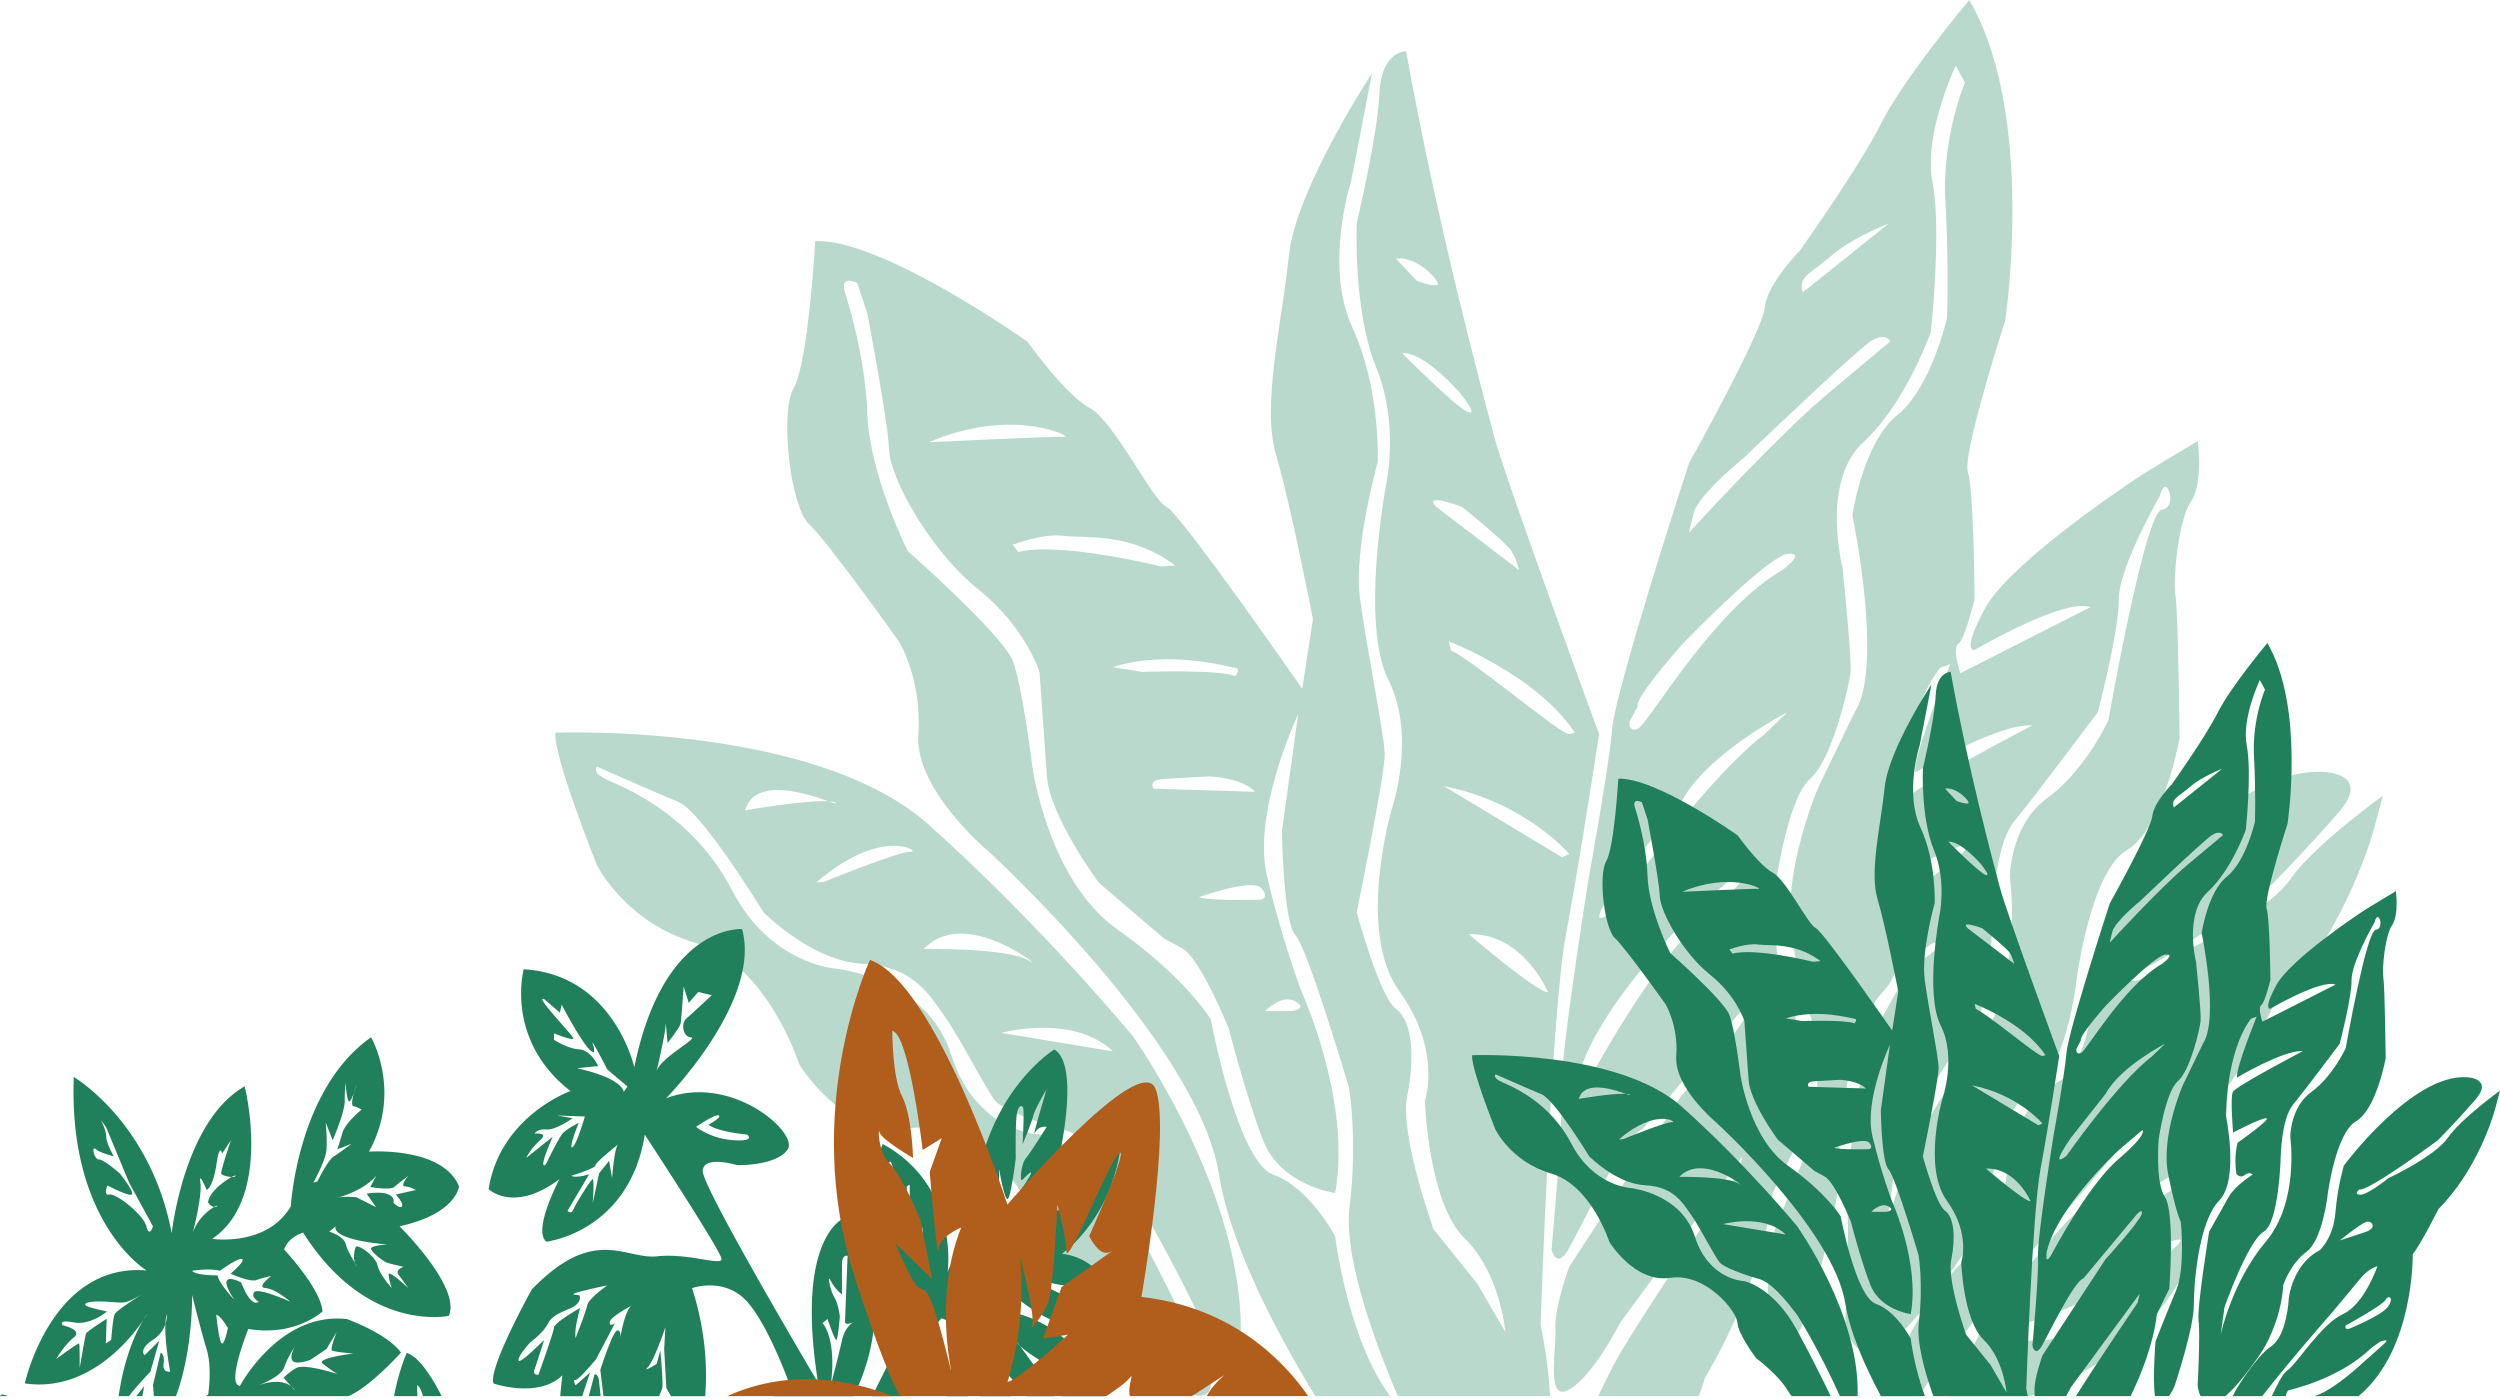 <svg width="495" height="277" fill="none" xmlns="http://www.w3.org/2000/svg"><path fill-rule="evenodd" clip-rule="evenodd" d="M224.341 205.215s-17.785-21.643-40.442-41.916c-22.658-20.273-73.932-18.228-73.932-18.228-.441 4.617 8.18 26.126 8.18 26.126s5.521 11.426 19.649 15.525c14.128 4.095 20.478 24.059 20.478 24.059s8.866 14.555 21.43 12.658c12.564-1.898 23.515 11.9 23.658 15.812.144 3.912 6.595 12.475 6.595 12.475s7.823 5.779 11.224 11.553c3.401 5.774 15.279 12.971 15.279 12.971 4.118.906 3.307-3.615 3.307-3.615s-7.085-15.443-15.447-30.782c-8.362-15.338-18.561-17.248-18.561-17.248s-12.536-.348-17.396-15.713c-4.86-15.364-22.85-17.101-22.85-17.101s-12.935-.783-20.591-15.547c-7.651-14.764-20.824-20.107-24.428-21.709-3.603-1.601-2.253-2.719-2.253-2.719s11.371 5.039 16.073 6.958c4.703 1.919 16.864 21.874 16.864 21.874s9.566 9.703 19.632 10.19c10.066.488 13.159 6.071 16.255 10.431 3.1 4.36 8.551 15.142 10.083 16.796 1.533 1.658 8.215 4.216 13.775 5.748 5.559 1.531 12.277 11.352 13.085 12.192.808.84 9.45 15.347 16.007 30.42 6.557 15.073 5.433 1.889 5.433 1.889 2.894-29.463-21.111-63.099-21.111-63.099h.004Zm-76.794-44.788c1.931-6.792 12.487-3.181 16.507-1.78.713.044 1.235.148 1.455.335.364.309-.259.083-1.455-.335-4.402-.274-16.507 1.78-16.507 1.78Zm32.786 8.224c-2.197-.183-17.133 5.94-17.133 5.94l-1.557.13c13.236-11.409 20.888-5.887 18.69-6.074v.004Zm2.586 19.242c8.428-8.921 24.827 4.999 20.905 2.367-3.922-2.633-20.905-2.367-20.905-2.367Zm15.356 16.617s14.138-3.903 22.073 3.66l-22.073-3.66Z" fill="#BAD9CD"/><path fill-rule="evenodd" clip-rule="evenodd" d="M160.223 103.824c3.657 3.381 17.757 23.175 17.757 23.175s4.628 7.45 3.848 18.428c-.78 10.979 13.967 23.228 13.967 23.228s41.411 37.812 45.561 63.864c2.204 13.837 11.157 30.933 19.065 43.918h14.834c-8.439-11.305-10.898-31.674-10.898-31.674s-5.073-9.66-12.214-12.17c-7.141-2.511-12.414-30.794-12.414-30.794s-4.93-8.185-18.55-17.824c-13.617-9.642-16.749-32.021-16.749-32.021s-1.966-16.026-3.904-21.112c-1.935-5.083-20.794-21.731-20.794-21.731s-7.599-15.151-7.998-27.165c-.398-12.01-4.443-24.063-4.443-24.063-1.085-3.655 2.449-1.845 2.449-1.845l1.991 6.022s4.093 21.357 4.31 27.03c.217 5.675 8.222 20.073 17.627 27.575 9.405 7.497 12.151 16.374 12.151 16.374s.903 12.71 1.473 20.69c.57 7.981 10.279 21.048 10.279 21.048l12.858 11.004 3.646 1.989c3.646 1.988 9.254 15.978 9.254 15.978s3.335 13.115 6.784 22.07c3.45 8.955 14.251 10.386 14.251 10.386 3.337-18.053-6.676-39.923-6.676-39.923s-3.821-10.043-6.819-22.779c-2.998-12.736 6.175-32.122 6.175-32.122l-3.215 23.132s.241 18.115 2.659 20.63c2.418 2.519 10.619 30.254 10.619 30.254s1.742 10.209.094 23.741c-1.291 10.609 6.252 29.589 9.576 37.3h30.135c-.36-7.25-1.875-14.072-1.875-14.072s2.057-61.432 5.006-77.223c2.95-15.791 6.578-39.784 6.578-39.784s-18.529-50.428-20.832-59.13c-2.298-8.707-11.29-42.052-17.378-76.083 0 0-4.916-.144-5.283 8.32-.367 8.463-4.492 25.66-4.492 25.66s-.767 17.404 3.852 28.622c4.618 11.218 1.973 23.162 1.973 23.162s-5.213 27.531.455 38.744c5.668 11.214.584 25.778.584 25.778s-6.973 23.993 1.554 35.798c8.526 11.805 5.073 21.739 5.073 21.739s.675 20.203 7.823 27.165c7.148 6.962 8.11 18.585 8.11 18.585l-5.563-9.564-8.645-10.739s-6.781-18.824-5.227-26.43c1.55-7.607 1.046-14.886-2.194-17.192-3.24-2.302-7.806-19.151-7.806-19.151s5.609-27.226 5.546-31.255c-.063-4.025-3.566-20.913-4.881-30.873-1.316-9.96 3.492-26.987 3.492-26.987s.65-14.442-5.014-26.686c-5.665-12.245-.255-28.936-.255-28.936l4.153-21.422s-15.133 22.957-16.48 36.212c-1.343 13.254-5.44 29.562-2.522 39.383 2.918 9.821 7.298 32.531 7.298 32.531l-2.124 13.763s-24.197-34.863-26.919-36.072c-2.722-1.21-10.419-17.023-15.156-19.525-4.738-2.502-12.316-13.106-12.316-13.106s-28.823-20.464-42.03-19.933c0 0-1.361 24.006-4.241 29.027-2.879 5.022-.626 23.667 3.03 27.048l.017.013Zm151.433 41.02s.623.253-.944.496c-1.568.244-18.796-14.451-23.442-16.565l-.42-1.784s17.214 6.561 24.806 17.849v.004Zm-35.211-93.592c4.037-.81 9.223 4.864 8.127 5.178-1.095.313-4.065-.831-4.065-.831l-4.066-4.343.004-.004Zm1.175 18.68c4.237-.374 11.294 7.689 11.294 7.689s4.139 4.986 1.641 3.903c-2.498-1.084-12.935-11.592-12.935-11.592Zm11.851 30.416s8.694 6.992 9.782 8.741c1.088 1.75 1.505 3.786 1.505 3.786l-16.392-12.527c-2.824-2.938 5.105 0 5.105 0Zm-3.583 55.309c16.199 3.177 24.827 13.45 24.827 13.45l-1.448.609-23.379-14.063v.004Zm4.94 29.319c10.706-.348 15.689 11.492 15.689 11.492-1.991.222-15.689-11.492-15.689-11.492Zm-34.389 13.281c2.68 1.488-.658 1.936-.658 1.936h-5.307s3.281-3.425 5.965-1.936Zm-6.749-20.134s-10.755.309-12.277-.5c0 0 10.517-3.743 12.277-1.815 1.76 1.928 0 2.319 0 2.319v-.004Zm-21.286-21.961s-1.187-1.723 1.948-1.923c3.132-.201 9.129-.51 9.129-.51s6.416.24 9.037 3.046l-20.114-.613Zm16.157-23.937c1.28.148 0 1.623 0 1.623-3.286-1.331-18.449-.809-18.449-.809l-5.759-.953c11.087-3.503 22.927-.009 24.208.139Zm-11.9-20.255-2.742.196s-19.989-4.974-28.309-2.872l-1.081-1.44s5.983-2.324 10.132-1.758c4.15.565 13.121-.849 22 5.874Zm-21.734-25.473c-1.382-.165-27.027 1.058-27.027 1.058 17.122-7.215 28.409-.897 27.027-1.058Z" fill="#BAD9CD"/><path fill-rule="evenodd" clip-rule="evenodd" d="M310.716 247.068c2.589-4.665 11.189-22.479 14.464-23.458l18.802-22.57s2.201-2.411 1.683-.027c-.518 2.381-12.799 15.974-12.799 15.974l-22.15 33.801s-2.985 8.189-2.75 12.384c.234 4.195-1.97 14.764 2.827 11.91 4.797-2.851 10.034-13.233 10.034-13.233l24.156-32.857-.763 3.212s-21.077 30.938-24.813 38.239a264.772 264.772 0 0 0-2.957 5.992h19.905c.843-2.141 1.21-3.616 1.21-3.616s11.28-18.18 13.456-36.621l4.37-8.95s2.009-26.922-1.508-32.126c-3.516-5.204-2.242-20.399-2.242-20.399s2.347-16.653 6.749-20.486c4.398-3.834 7.739-18.393 8.015-21.2.277-2.802-1.612-20.83-1.612-20.83s-4.29-16.887 4.121-24.61c8.411-7.724 13.386-21.849 13.386-21.849s2.183-20.024.343-29.697c-1.84-9.673 4.608-23.032 4.608-23.032l1.812 3.355s-4.576 10.517-3.869 23.515c.706 12.997.318 23.079.318 23.079s-3.149 13.868-9.87 19.246c-6.724 5.382-8.873 19.811-8.873 19.811s6.309 30.068.434 39.01l-7.06 14.586s-7.855 17.914-5.15 31.442c2.704 13.528 4.443 16.679 4.443 16.679s1.665 16.226-1.665 24.154c-3.335 7.928-7.239 17.923-7.239 17.923s-2.18 26.225 2.165 22.083c4.346-4.147 4.899-7.528 4.899-7.528s6.399-19.272 6.402-27.139c0-7.867 1.715-29.593 8.922-36.956 7.208-7.362 2.372-30.02 2.372-30.02s.042-22.339 8.852-34.044l2.012-.714s-7.449 18.223-6.935 21.448c0 0 16.374-9.791 23.183-9.321 0 0-23.631 12.362-24.638 14.342-1.008 1.984.094 14.316.094 14.316s9.671-5.108 11.672-5.026c2.005.083-10.094 8.633-10.094 8.633s-1.389 4.491-.441 10.944c0 0 1.277 1.745 2.922.405 1.648-1.341 2.813-.161 2.813-.161s-6.252 3.985-8.348 7.71c-2.096 3.725-6.97 12.419-6.97 12.419s-4.342 26.578-3.715 31.468c.626 4.891-.329 22.675-.329 22.675s.724 8.668 7.004 5.6c6.281-3.067 15.822-17.918 15.822-17.918s6.493-9.917 7.309-23.01c0 0 2.4-7.506 8.148-11.71 5.748-4.203 7.501-20.268 7.501-20.268s2.743-21.474 9.965-25.712c7.225-4.238 10.444-22.24 10.444-22.24s-.287-24.711-.812-28.135c-.525-3.425.567-14.973 3.061-18.659 2.498-3.685 1.337-11.974 1.337-11.974s-7.75 4.63-10.601 6.418c-2.852 1.788-26.552 17.644-31.447 26.604-4.895 8.959-2.134 8.35-2.134 8.35s17.836-10.43 22.93-8.468l-25.743 13.054s-1.683-4.934-.389-5.835c1.295-.901 3.202-8.859 3.202-8.859s-.165-21.522-1.319-25.133c-1.158-3.608 7.368-29.89 7.368-29.89S403.209 22.788 389.91 0c0 0-12.816 15.282-17.403 24.363-4.587 9.077-16.199 25.342-16.199 25.342s-6.399 6.427-6.886 11.213c-.486 4.783-14.995 30.777-14.995 30.777s-14.53 44.68-15.22 52.595c-.689 7.915-4.548 28.975-4.548 28.975s-5.815 36.155-5.476 42.595c.34 6.444-1.98 31.491-1.98 31.491s.941 4.368 3.53-.296l-.017.013ZM415.36 141.039s4.265-16.308 4.174-22.422c-.091-6.114 8.152-20.469 8.152-20.469 1.193-5.004 3.677 2.433.36 2.772-3.316.335-10.569 41.651-10.569 41.651s-4.517 9.912-12.061 15.391c-7.543 5.478-7.455 15.834-7.455 15.834s3.264 22.836-8.618 36.895c-11.882 14.059-15.881 32.717-15.881 32.717l1.368-9.768s8.285-23.315 13.74-26.426c5.458-3.111 6.025-26.447 6.025-26.447s.255-13.337 4.265-18.202c4.009-4.865 16.5-21.534 16.5-21.534v.008Zm-52.824-90.337c4.205-3.682 11.402-6.414 11.402-6.414l-16.972 13.589c-1.004-3.15 1.364-3.494 5.57-7.175Zm-27.255 51.067c.871-3.716 9.81-10.94 9.81-10.94s22.301-21.325 25.31-23.244c3.005-1.915 3.88 0 3.88 0L361.77 78.07c-10.01 8.39-27.357 27.414-27.357 27.414l.871-3.716h-.003Zm-12.592 41.076 1.588-3.055c-.658-1.614 8.915-12.327 8.915-12.327s16.664-17.235 20.684-17.762c4.024-.526-.979 3.185-.979 3.185-13.775 7.88-26.661 30.681-28.623 31.417-1.96.735-1.589-1.458-1.589-1.458h.004Zm-1.967 31.325 12.263-15.525c5.105-9.499 20.891-17.601 20.891-17.601l-4.548 4.386c-12.12 9.251-30.18 35.093-30.18 35.093-6.364 4.878 1.574-6.348 1.574-6.348v-.005Zm-8.428 39.81c3.625-14.955 23.252-33.596 24.708-34.958 1.455-1.358 8.866-7.576 8.866-7.576s2.396.953-8.425 10.239c-10.822 9.286-23.344 33.196-23.344 33.196-2.802 5.078-1.805-.901-1.805-.901Z" fill="#BAD9CD"/><path fill-rule="evenodd" clip-rule="evenodd" d="M380.059 276.438c5.706-10.247 32.542-40.724 32.542-40.724s6.521-7.715 9.779-11.748c3.26-4.034 6.252-4.6 6.252-4.6s-4.583 13.45-12.148 16.84c-7.564 3.39-16.489 17.875-19.449 19.716-2.96 1.845-6.312 12.214-9.454 15.843-1.609 1.862-1.935 3.507-1.868 4.673h16.356c5.354-1.793 11.83-5.004 19.076-10.661 20.562-16.052 19.928-50.675 19.928-50.675 2.674-3.111 9.024-15.826 9.024-15.826 13.578-13.711 19.134-32.134 20.104-35.698.969-3.568 1.598-6.031 1.598-6.031s-13.69 9.847-18.315 16.535c-4.626 6.684-20.919 14.251-20.919 14.251s-7.348 5.918-9.958 5.852c-2.606-.061-.294-1.845-.294-1.845 3.037.797 27.605-17.296 27.605-17.296s6.382-6.449 13.1-14.164c6.717-7.715-2.792-8.028-2.792-8.028-19.327-1.392-43.392 31.077-43.392 31.077s-2.197 7.276-2.946 16.453c-.749 9.172-5.524 13.336-5.524 13.336-9.727 5.061-10.895 16.91-10.895 16.91s-.585 13.097-6.176 16.896c-5.591 3.798-12.448 15.39-12.448 15.39s-4.22 8.102-6.791 13.533h8.012l-.007-.009Zm50.952-29.806c-2.386 2.193-7.246 6.453-7.246 6.453s-12.956 12.331-19.253 12.297c-6.298-.035-9.692 1.596-7.323-2.333 0 0 17.892-3.803 29.186-14.86l3.132-2.249s3.89-1.501 1.504.692Zm.497-15.469c1.088-1.958 3.086-.636.784 2.489-2.306 3.124-13.632 7.71-13.632 7.71s-1.808.462-1.182-1.162c0 0 12.942-7.079 14.03-9.037Zm-6.896-27.387c2.043-.697 4.079 2.014 0 3.446-4.08 1.431-9.251 3.046-9.251 3.046s7.208-5.796 9.251-6.492Z" fill="#BAD9CD"/><path fill-rule="evenodd" clip-rule="evenodd" d="M307.129 232.361c7.945 2.306 11.518 13.532 11.518 13.532s4.985 8.189 12.053 7.119c7.067-1.07 13.229 6.692 13.309 8.894.081 2.202 3.709 7.019 3.709 7.019s4.401 3.25 6.315 6.501c.196.33.441.67.721 1.009h7.721c-1.609-3.333-4.03-8.206-6.675-13.063-4.702-8.628-10.44-9.703-10.44-9.703s-7.054-.196-9.786-8.838c-2.733-8.641-12.855-9.62-12.855-9.62s-7.277-.44-11.581-8.746c-4.303-8.307-11.713-11.309-13.739-12.21-2.026-.901-1.267-1.532-1.267-1.532s6.396 2.837 9.041 3.916c2.645 1.079 9.485 12.306 9.485 12.306s5.381 5.456 11.042 5.735c5.665.274 7.4 3.416 9.146 5.865 1.742 2.455 4.811 8.52 5.671 9.451.861.932 4.622 2.372 7.75 3.234 3.128.861 6.907 6.383 7.361 6.857.441.457 5.028 8.15 8.67 16.348h3.506c.542-16.109-11.99-33.67-11.99-33.67s-10.003-12.175-22.749-23.58c-12.746-11.405-41.586-10.256-41.586-10.256-.248 2.598 4.601 14.694 4.601 14.694s3.103 6.427 11.052 8.733l-.003.005Zm46.435 12.066-12.417-2.058s7.953-2.198 12.417 2.058Zm-9.296-10.074c-2.208-1.479-11.759-1.331-11.759-1.331 4.741-5.017 13.967 2.811 11.759 1.331Zm-13.211-12.157c-1.235-.104-9.636 3.342-9.636 3.342l-.874.074c7.445-6.418 11.748-3.312 10.513-3.416h-.003Zm-9.16-5.626c.402.026.693.082.819.187.206.174-.147.048-.819-.187-2.474-.157-9.286 1-9.286 1 1.085-3.82 7.026-1.788 9.286-1Z" fill="#21805C"/><path fill-rule="evenodd" clip-rule="evenodd" d="M319.744 185.73c2.057 1.901 9.989 13.036 9.989 13.036s2.603 4.191 2.166 10.365c-.441 6.175 7.854 13.067 7.854 13.067s23.295 21.269 25.629 35.925c.902 5.665 3.817 12.301 7.05 18.314h8.697c-2.109-5.635-2.813-11.426-2.813-11.426s-2.855-5.435-6.871-6.845c-4.017-1.414-6.984-17.323-6.984-17.323s-2.774-4.603-10.433-10.025c-7.659-5.422-9.422-18.014-9.422-18.014s-1.106-9.016-2.197-11.875c-1.088-2.859-11.697-12.223-11.697-12.223s-4.275-8.524-4.499-15.282c-.224-6.757-2.498-13.537-2.498-13.537-.612-2.054 1.379-1.035 1.379-1.035l1.119 3.385s2.302 12.014 2.425 15.203c.122 3.194 4.625 11.292 9.915 15.513 5.29 4.216 6.837 9.212 6.837 9.212s.507 7.149.829 11.639c.322 4.491 5.783 11.84 5.783 11.84l7.232 6.188 2.051 1.118c2.05 1.118 5.206 8.986 5.206 8.986s1.875 7.375 3.817 12.414c1.938 5.034 8.015 5.844 8.015 5.844 1.879-10.156-3.754-22.457-3.754-22.457s-2.148-5.653-3.834-12.815c-1.687-7.162 3.474-18.067 3.474-18.067L372.4 219.87s.137 10.191 1.498 11.605c1.361 1.419 5.972 17.018 5.972 17.018s.98 5.74.052 13.354c-.472 3.886 1.162 9.76 2.873 14.59h18.708c-.168-.94-.298-1.523-.298-1.523s1.158-34.558 2.817-43.439c1.658-8.881 3.701-22.379 3.701-22.379s-10.422-28.366-11.717-33.261c-1.294-4.895-6.35-23.654-9.775-42.8 0 0-2.764-.082-2.971 4.682-.206 4.761-2.529 14.434-2.529 14.434s-.431 9.79 2.169 16.099c2.599 6.31 1.109 13.033 1.109 13.033s-2.932 15.486.255 21.795c3.188 6.31.329 14.503.329 14.503s-3.922 13.498.875 20.138c4.797 6.64 2.855 12.227 2.855 12.227s.381 11.366 4.401 15.282c4.02 3.916 4.563 10.456 4.563 10.456l-3.128-5.382-4.863-6.04s-3.814-10.586-2.943-14.868c.871-4.277.588-8.376-1.235-9.669-1.823-1.297-4.391-10.769-4.391-10.769s3.156-15.317 3.117-17.58c-.035-2.262-2.004-11.761-2.746-17.366-.742-5.604 1.966-15.181 1.966-15.181s.368-8.124-2.82-15.013c-3.187-6.888-.143-16.278-.143-16.278l2.337-12.049s-8.512 12.915-9.268 20.369c-.756 7.458-3.062 16.631-1.421 22.152 1.641 5.527 4.104 18.298 4.104 18.298l-1.196 7.741s-13.61-19.612-15.143-20.29c-1.532-.679-5.86-9.578-8.526-10.983-2.666-1.406-6.928-7.371-6.928-7.371s-16.213-11.514-23.641-11.214c0 0-.766 13.503-2.386 16.331-1.62 2.824-.353 13.315 1.704 15.216l.007-.008Zm85.184 23.075s.35.139-.532.278-10.573-8.128-13.187-9.316l-.238-1.001s9.685 3.69 13.953 10.039h.004Zm-19.807-52.647c2.271-.457 5.189 2.737 4.573 2.911-.615.174-2.284-.47-2.284-.47l-2.285-2.445-.004.004Zm.665 10.509c2.383-.209 6.354 4.325 6.354 4.325s2.327 2.806.924 2.197c-1.407-.609-7.278-6.518-7.278-6.518v-.004Zm6.662 17.109s4.891 3.934 5.503 4.917c.613.983.847 2.128.847 2.128l-9.223-7.045c-1.588-1.654 2.873 0 2.873 0Zm-2.012 31.112c9.111 1.784 13.967 7.567 13.967 7.567l-.815.344-13.152-7.911Zm2.778 16.491c6.021-.195 8.824 6.462 8.824 6.462-1.12.126-8.824-6.462-8.824-6.462Zm-19.344 7.472c1.507.839-.371 1.087-.371 1.087h-2.985s1.848-1.927 3.356-1.087Zm-3.797-11.323s-6.049.175-6.906-.282c0 0 5.916-2.106 6.906-1.023.991 1.084 0 1.305 0 1.305Zm-11.976-12.353s-.665-.97 1.095-1.083c1.764-.114 5.136-.288 5.136-.288s3.611.135 5.084 1.715l-11.315-.344Zm9.09-13.467c.721.082 0 .914 0 .914-1.847-.749-10.377-.453-10.377-.453l-3.24-.535c6.235-1.971 12.896-.005 13.617.078v-.004Zm-6.693-11.392-1.543.109s-11.245-2.798-15.923-1.615l-.609-.809s3.366-1.31 5.7-.988c2.333.318 7.379-.478 12.375 3.303Zm-12.225-14.333c-.776-.092-15.205.596-15.205.596 9.632-4.06 15.982-.505 15.205-.596Z" fill="#21805C"/><path fill-rule="evenodd" clip-rule="evenodd" d="M404.395 266.307c1.455-2.624 6.294-12.645 8.134-13.197l10.577-12.697s1.239-1.354.948-.018c-.29 1.336-7.2 8.986-7.2 8.986l-12.459 19.015s-1.68 4.608-1.547 6.966c.018.305.011.67-.007 1.066h6.239c.619-1.048 1.004-1.81 1.004-1.81l13.585-18.484-.426 1.806s-8.233 12.083-12.194 18.488h10.808c1.938-3.946 4.482-10.064 5.21-16.239l2.459-5.034s1.13-15.143-.846-18.071c-1.977-2.929-1.263-11.475-1.263-11.475s1.322-9.368 3.796-11.522c2.473-2.158 4.352-10.347 4.51-11.923.157-1.575-.907-11.718-.907-11.718s-2.414-9.499 2.32-13.846c4.73-4.346 7.529-12.292 7.529-12.292s1.228-11.266.193-16.705c-1.036-5.439 2.592-12.954 2.592-12.954l1.019 1.889s-2.576 5.913-2.177 13.228c.399 7.31.179 12.98.179 12.98s-1.771 7.802-5.553 10.826c-3.782 3.029-4.989 11.144-4.989 11.144s3.548 16.913.245 21.943l-3.971 8.207s-4.419 10.078-2.897 17.688c1.522 7.611 2.498 9.382 2.498 9.382s.938 9.124-.938 13.584c-1.875 4.46-4.072 10.082-4.072 10.082s-.606 7.315-.112 10.826h2.753c1.151-1.544 1.333-2.636 1.333-2.636s3.601-10.84 3.601-15.265c0-4.425.965-16.648 5.017-20.786 4.055-4.143 1.333-16.888 1.333-16.888s.024-12.566 4.979-19.15l1.13-.4s-4.192 10.252-3.902 12.066c0 0 9.209-5.504 13.04-5.243 0 0-13.291 6.953-13.858 8.067-.567 1.114.052 8.054.052 8.054s5.441-2.871 6.567-2.828c1.127.048-5.678 4.856-5.678 4.856s-.78 2.528-.248 6.157c0 0 .717.979 1.644.226.927-.752 1.581-.091 1.581-.091s-3.516 2.241-4.695 4.338l-3.922 6.984s-2.442 14.951-2.089 17.701c.354 2.75-.185 12.754-.185 12.754s.094 1.114.577 2.089h4.919c3.363-2.82 7.344-9.016 7.344-9.016s3.653-5.579 4.111-12.945c0 0 1.351-4.221 4.584-6.588 3.232-2.367 4.219-11.401 4.219-11.401s1.543-12.079 5.605-14.463c4.062-2.385 5.874-12.51 5.874-12.51s-.16-13.899-.454-15.826c-.298-1.928.318-8.424 1.721-10.496 1.403-2.075.752-6.735.752-6.735s-4.359 2.606-5.962 3.611c-1.602 1.005-14.936 9.925-17.689 14.964-2.754 5.039-1.2 4.695-1.2 4.695s10.034-5.865 12.899-4.764l-14.481 7.34s-.945-2.776-.217-3.281c.728-.509 1.802-4.982 1.802-4.982s-.091-12.105-.742-14.137c-.65-2.032 4.143-16.814 4.143-16.814s3.485-22.94-3.999-35.759c0 0-7.208 8.598-9.79 13.702-2.582 5.109-9.114 14.255-9.114 14.255s-3.6 3.616-3.873 6.305c-.273 2.69-8.436 17.314-8.436 17.314s-8.173 25.134-8.561 29.585c-.388 4.451-2.557 16.3-2.557 16.3s-3.272 20.338-3.079 23.963c.189 3.624-1.113 17.714-1.113 17.714s.528 2.458 1.987-.165l-.01.008Zm58.866-59.643s2.4-9.173 2.348-12.61c-.053-3.438 4.587-11.514 4.587-11.514.672-2.815 2.067 1.371.203 1.558-1.865.191-5.945 23.432-5.945 23.432s-2.54 5.574-6.784 8.654c-4.244 3.081-4.195 8.908-4.195 8.908s1.837 12.845-4.849 20.755c-6.683 7.911-8.932 18.406-8.932 18.406l.769-5.495s4.661-13.115 7.729-14.864c3.068-1.75 3.39-14.878 3.39-14.878s.144-7.501 2.401-10.238c2.256-2.737 9.282-12.114 9.282-12.114h-.004Zm-29.715-50.815c2.366-2.071 6.414-3.607 6.414-3.607l-9.549 7.645c-.566-1.771.767-1.967 3.135-4.038Zm-15.331 28.723c.49-2.089 5.517-6.153 5.517-6.153s12.547-11.996 14.237-13.075c1.69-1.079 2.183 0 2.183 0s-1.406 1.179-7.039 5.896c-5.63 4.716-15.391 15.421-15.391 15.421l.489-2.089h.004Zm-7.085 23.106.896-1.719c-.371-.91 5.017-6.936 5.017-6.936s9.373-9.695 11.637-9.991c2.263-.296-.553 1.793-.553 1.793-7.75 4.434-14.999 17.257-16.101 17.675-1.103.413-.896-.818-.896-.818v-.004Zm-1.106 17.622 6.9-8.733c2.869-5.343 11.752-9.899 11.752-9.899l-2.557 2.467c-6.816 5.204-16.976 19.742-16.976 19.742-3.58 2.746.885-3.572.885-3.572l-.004-.005Zm-4.74 22.397c2.039-8.411 13.081-18.898 13.9-19.664.819-.766 4.986-4.264 4.986-4.264s1.347.535-4.741 5.761c-6.088 5.222-13.131 18.676-13.131 18.676-1.578 2.854-1.014-.509-1.014-.509Z" fill="#21805C"/><path fill-rule="evenodd" clip-rule="evenodd" d="M447.918 276.436c5.598-7.206 13.795-16.518 13.795-16.518s3.667-4.343 5.5-6.61c1.833-2.267 3.516-2.589 3.516-2.589s-2.578 7.567-6.833 9.473c-4.254 1.906-9.275 10.056-10.94 11.092-.994.617-2.064 2.941-3.142 5.147h2.813c-.049-.226.08-.583.416-1.136 0 0 10.066-2.14 16.416-8.358l1.76-1.267s2.19-.844.847.388c-1.34 1.231-4.076 3.629-4.076 3.629s-5.955 5.669-9.716 6.744h8.729c11.063-9.19 10.717-28.109 10.717-28.109 1.504-1.75 5.073-8.903 5.073-8.903 7.638-7.711 10.766-18.075 11.308-20.081.546-2.006.899-3.394.899-3.394s-7.701 5.539-10.304 9.298c-2.603 3.76-11.766 8.015-11.766 8.015s-4.132 3.329-5.601 3.294c-1.466-.034-.165-1.04-.165-1.04 1.711.449 15.528-9.729 15.528-9.729s3.589-3.629 7.368-7.967c3.779-4.343-1.571-4.517-1.571-4.517-10.871-.783-24.407 17.479-24.407 17.479s-1.235 4.095-1.659 9.255c-.419 5.161-3.107 7.502-3.107 7.502-5.472 2.846-6.129 9.512-6.129 9.512s-.329 7.367-3.475 9.503c-3.145 2.137-7.004 8.659-7.004 8.659s-.249.475-.63 1.219h5.826l.014.009Zm24.431-19.077c.613-1.101 1.736-.356.441 1.401-1.294 1.758-7.669 4.339-7.669 4.339s-1.018.257-.665-.653c0 0 7.281-3.981 7.893-5.082v-.005Zm-3.88-15.408c1.148-.391 2.295 1.136 0 1.941-2.295.805-5.202 1.714-5.202 1.714s4.055-3.259 5.202-3.655Z" fill="#21805C"/><path d="m28.19 276.438.35-1.971-1.557 1.971h1.207Z" fill="#21805C"/><path d="M28.354 261.416c.273-.457.556-.909.86-1.34 0 0-.297.518-.86 1.34-2.701 4.5-4.125 10.078-4.87 15.017h2.057c1.235-1.71 4.25-4.848 4.25-4.848l1.736-6.113-2.893 2.876s-1.316-1.145 1.651-3.059a5.933 5.933 0 0 0 2.463-3.137c.039-.788.137-1.467.326-1.945 0 0 .041.857-.326 1.945-.171 3.576.948 9.433.948 9.433s-1.578.279-1.301-1.562c.276-1.845-.578-2.215-.578-2.215l-1.529 6.475.183 2.15h4.376c3.387-9.164 3.191-20.021 3.191-20.021s1.774 7.136 2.887 10.796c1.116 3.659.294 8.89.294 8.89-.147.108-.29.221-.434.335h28.217c4.3-1.815 10.395-8.625 10.395-8.625-2.813-3.838-10.73-6.635-10.73-6.635-13.37-1.476-21.158 13.232-21.158 13.232-2.788-.279 1.662-11.274 1.662-11.274 9.338 1.566 14.684-3.468 14.684-3.468-.304-4.5-7.606-12.267-7.606-12.267.892-2.558 3.772-3.333 3.772-3.333 12.686 20.025 28.85 16.47 28.85 16.47 2.478-5.687-9.764-17.727-9.764-17.727 11.346-2.498 11.773-7.924 11.773-7.924-3.275-7.92-17.83-6.858-17.83-6.858 6.62-11.957.42-22.635.42-22.635-14.583 10.195-15.888 33.457-15.888 33.457-4.748 8.085-15.57 6.444-15.57 6.444 12.033-8.132 6.435-30.189 6.435-30.189-12.05 6.788-14.453 29.071-14.453 29.071-4.181-22.044-19.39-30.929-19.39-30.929-1.074 29.006 14.411 38.304 14.411 38.304-18.858-1.562-24.103 22.366-24.103 22.366 12.438 1.828 20.839-8.698 23.438-12.505l.004.008Zm27.91 9.338c.59-1.84 2.158-4.203 2.158-4.203s-1.18 1.98-.518 2.876c.661.901 3.555-.178 3.555-.178l3.18-2.141 2.019-3.346s-1.298 3.25-.959 3.602c.34.349 4.29.627 4.29.627s-7.4.896-6.123 1.98c1.277 1.079 2.942 2.075 2.942 2.075s-6.542-2.127-8.18-1.161c-1.637.966-2.484 1.919-2.484 1.919l1.526 1.697c.563.435.78.866.78.866l-.78-.866c-.949-.736-2.883-1.484-6.442-.214 0 0 4.44-1.688 5.035-3.528v-.005Zm23.654-19.925s-1.784.562-.99 1.606 1.914 2.607 1.914 2.607-3.901-3.682-3.89-2.707c.01.975.612 2.707.612 2.707s-2.39-2.62-2.806-4.5c-.417-1.88-4.01-4.321-4.318-3.642-.262.579-.56 2.08-.147 3.181.389.64.598.962.28.531a2.108 2.108 0 0 1-.28-.531c-.591-.975-1.599-2.698-1.816-3.699-.364-1.649-3.292-2.515-3.292-2.515l1.302-1.057s-1.564 2.537 10.163 3.599c0 0-3.25.165-3.18.844.067.678 2.365 2.497 3.18 2.767.816.27 3.272.809 3.272.809h-.004Zm-5.42-18.01-1.189 2.211s3.933.687 4.734 0c.801-.688 2.799-2.211 2.799-2.211s-1.725 2.041-.668 2.093c1.056.053 2.186.705 2.186.705l-4.01.901s1.656 1.749 1.218 2.337c-.437.591-1.655-.718-1.655-.718s.76-2.698-5.314-1.797l1.844 2.671-3.87-1.953s-2.162-.235-3.58.056c-.297.083-.468.126-.468.126.143-.052.3-.091.469-.126 1.322-.378 5.147-1.645 7.508-4.29l-.003-.005ZM64.5 222.307l1.372 3.45s2.39-5.461 2.39-7.78.143-3.581.143-3.581.29 4.221.868 3.638c.269-.27.57-1.001.815-1.706.23-.849.486-1.575.486-1.575s-.206.77-.486 1.575c-.319 1.17-.595 2.589-.091 2.702.868.196 1.592.679 1.592.679s-3.17 2.537-3.782 4.577c-.613 2.041-.99 3.286-.99 3.286l2.816-1.127s-2.383 1.797-3.54 2.519c-1.159.718-3.244 4.956-3.244 4.956l-.805.257s2.453-4.438 2.603-6.54c.15-2.102-.143-5.33-.143-5.33H64.5Zm-20.537 43.704c-.578 0-1.14-5.678-1.14-5.678.832.069 2.294 2.624 2.294 2.624s-.577 3.059-1.158 3.059l.004-.005Zm-4.286-31.834c-.413-2.541 1.245 1.44 1.245 1.44s1.242-.452 1.928-5.034c.686-4.582 1.113-2.158 1.113-2.158l1.756-2.668s-2.071 6.153-1.92 6.623c.1.313 1.27.64 2.074.666.483-.257.79-.357.76-.227-.043.179-.358.24-.76.227-1.487.792-4.636 3.12-4.66 5.091 0 0 .563.757 1.165.861.545-.304.825-.344.573-.143a.683.683 0 0 1-.573.143c-1.078.601-3.188 2.237-4.202 5.074 0 0 1.91-7.354 1.497-9.891l.004-.004Zm3.883 17.444s3.468-2.58 4.339-2.336c.87.243-2.247 2.906-2.247 2.906s3.884 1.767 5.186 1.249c1.301-.522 2.851-.766 2.851-.766s-3.044 2.241-1.102 2.368c1.942.126 4.905 2.697 4.905 2.697s-6.41-2.876-7.151-1.888c-.738.988.871 1.888.871 1.888s-1.407 1.484-3.45-3.798c0 0-2.39-1.314-2.858-.34-.472.971 1.518 3.777 1.518 3.777s-3.135-3.272-3.327-4.856c0 0-4.31.057-5.063-.901 0 0 3.433-.57 5.525 0h.003Zm-14.582-8.811c-.61-2.38-6.074-6.601-7.323-6.296-1.253.304-.396-1.797-.396-1.797s4.21 2.223 4.832 1.797c.623-.427-2.344-4.138-2.344-4.138s-3.138-2.803-4.15-2.803c-1.01 0-1.518-2.819-.65-2.054.867.766 3.6 1.441 3.6 1.441s-1.417-2.311-1.515-3.908c-.098-1.597-1.074-3.285-1.074-3.285s1.014 1.297 1.165 1.684c.15.387 4.447 10.726 4.447 10.726l4.713 8.633s-.697 2.38-1.309 0h.004Zm-14.373 22.009c1.903-1.519-2.17-2.402-2.17-2.402s-1.15-1.21 2.17-.579 6.591-2.167 6.591-2.167-3.953-.805-4.275-1.244c-.326-.435.773-.897 4.275-.683 3.503.209 3.408.561 6.858-1.441 0 0-4.99 3.138-5.35 3.912-.364.775-.689 5.083-.689 5.083l-1.06.718.171-4.9s-3.925 2.502-4.09 2.92c-.164.417-1.263 6.849-1.263 6.849s.025-4.648-.094-4.869c-.12-.222-4.542 3.059-4.542 3.059s1.568-2.733 3.471-4.252l-.003-.004ZM1.728 276.437c-.745-.222-1.224-.326-1.315-.335-.08-.009-.224.113-.413.335h1.728Zm80.941.004c-.095-1.188-.095-2.149-.095-2.149.424.069.826.935 1.183 2.149h3.694c-2.088-4.103-4.53-7.754-6.9-8.572 0 0-1.56 3.342-2.522 8.572h4.64Zm35.038-4.307-1.12 4.304h2.341a389.774 389.774 0 0 0-.354-3.216c-.15-1.253-.867-1.083-.867-1.083v-.005Z" fill="#21805C"/><path d="M110.778 233.461s-5.388 10.125-2.603 12.392c0 0 16.336-1.845 19.499-21.178 0 0 15.17 23.141 15.191 24.598.018 1.454-6.431-1.196-12.76-.522-6.329.674-12.427-6.253-24.813 6.566 0 0-8.768 15.795-7.568 18.615 0 0 8.796 3.05 13.631-1.619 0 0-.231 1.702-.427 4.13h4.36c.791-2.502 1.553-4.669 1.553-4.669l-2.883 2.519s-.626-1.118 0-1.066c.627.048 4.048-4.086 4.048-4.086l3.762-7.166s-1.242.874-1.012-.257c.221-1.083 4.192-3.133 4.349-3.216-1.315.67-2.242 6.057-2.319 6.51.038-.231.245-1.697-.578-1.58-.892.127-3.348 7.807-3.348 7.807l.623 5.208h11.003c.326-.726.574-1.331.641-1.61.227-.97-.378-7.458-.378-7.458l-.738 2.694s-2.946 1.805-1.736.63c1.211-1.179 3.471-7.915 3.471-7.915l-.241 4.317.433 7.732.921 1.61h6.766c.48-6.174-.038-13.419-2.599-21.395 0 0 6.444-2.319 10.919 2.698 4.472 5.021 8.628 17.026 8.628 17.026s-1.396.614-3.404 1.671h15.821c3.401-6.818 8.163-21.082-1.662-35.372 0 0-10.02 3.316-5.356 32.683 0 0-22.889-38.587-22.826-41.868.063-3.277 6.773-1.188 6.773-1.188s7.638.209 10.01-3.055c2.373-3.263-11.084-15.155-24.036-10.186 0 0 18.97-19.277 15.041-33.505 0 0-15.548-1.149-21.342 27.369 0 0-4.055-18.367-21.899-19.407 0 0-3.796 13.955 9.254 24.107 0 0-13.928 4.952-16.199 19.424 0 0 4.954 4.83 14.027-1.98l.003-.008Zm5.5 24.963c-.262 1.327-2.32 6.531-2.32 6.531s-.213-1.279.326-3.616l.539-2.341s-5.056 2.851-5.137 3.877c-.08 1.023-3.089 9.347-3.089 9.347s-1.176.078-.784-.992c.392-1.07 1.928-5.935 1.928-5.935s-4.87 4.921-5.066 4.081c-.196-.84 2.316-3.607 2.316-3.607s2.523-1.749 3.569-3.803c1.046-2.054 4.191-2.532 5.398-3.507 1.207-.975.802-1.98.802-1.98l-1.19-.178s-1.256-.135 6.676-1.797c0 0-3.706 2.597-3.968 3.924v-.004Zm47.573 2.733s1.445 4.316 1.759 4.138c.312-.179.679-4.617.679-4.617s-.283-2.489-1.078-3.781c-.79-1.293-1.57-4.978-.72-3.29a8.349 8.349 0 0 0 2.221 2.698v-5.935c0-2.119 1.113-1.702 1.113-1.702s-.493 12.114-.504 13.02c-.01.905 1.617.104 1.617.104s-1.634.866-2.243 3.659c-.609 2.794-2.204 8.842-2.204 8.842 1.242-9.429-1.634-12.318-1.634-12.318l.994-.81v-.008Zm-21.549-40.289c.72.331-2.04 1.836-2.04 1.836s1.42 1.319 7.68 1.941c0 0 1.812 1.436-2.764 1.109-4.577-.326-7.362-2.641-7.362-2.641s3.765-2.58 4.482-2.25l.004.005ZM132.18 206.5s2.425-2.998 2.585-3.864c.158-.866.599-7.306.599-7.306l1.011 3.237 1.879-2.158 2.676.64s-3.813 3.568-4.989 4.577c-1.176 1.01-.749 3.673.868 3.777 1.616.105-5.924 3.934-6.798 6.658 0 0 1.812-7.689 1.777-9.155-.035-1.462.392 3.598.392 3.598v-.004Zm-10.99 26.778-.581-3.446-1.976 2.458-1.274 5.97s.361-4.978-.052-4.773c-.413.204-3.24 4.756-3.737 5.93-.493 1.175-1.204.336-1.204.336l4.286-7.25s-2.47.814-3.561.318c0 0 4.898-1.536 4.796-2.058-.105-.522 4.461-4.138 4.461-4.138-.731.87-1.158 6.653-1.158 6.653Zm-11.5-27.405v-1.262s3.936 1.575 3.835.971c-.102-.605-7.974-8.72-5.749-7.733l3.076 2.646.36-1.567s5.175 9.93 6.364 9.351c0 0 .277-.139-.217-1.618-.493-1.48 2.89 5.095 2.89 5.095l3.985 3.368-.728 1.071s-.035-2.65-9.254-4.678l4.181-.431s-1.364-3.155-3.754-3.311c-2.39-.157-4.989-1.902-4.989-1.902Zm-2.747 19.886c1.834-1.61-1.084-1.293-1.084-1.293s.451-.987 2.316-.826c1.865.165 5.206-2.233 5.206-2.233l-3.037-.539 5.462.204s-1.631 5.627-2.477 6.088c-.847.461 1.238-4.826 1.238-4.826s-2.634 1.284-3.359 2.333c-.724 1.048-2.603 4.782-2.603 4.782s-.734 1.884-1.011 1.127c-.276-.762 1.841-5.492 1.841-5.492l-5.235 4.164s.914-1.884 2.743-3.494v.005Z" fill="#21805C"/><path d="M182.298 258.286s-5.395 9.281-9.576 18.158h5.748c2.904-6.701 6.046-13.337 7.925-15.43l4.212 1.592s-2.06 5.94-3.211 13.842h4.223c.962-2.197 1.808-6.375 1.808-6.375l.69 6.375h6.14a601.15 601.15 0 0 1-1.407-4.847c.501.135 2.869 2.924 4.458 4.847h5.458c-2.148-3.633-5.483-8.167-6.84-9.978-.319-.308-.542-.587-.609-.805 0 0 .227.296.609.805 1.413 1.367 4.734 3.334 4.734 3.334s4.044-1.745 3.761-.54c-.284 1.205-4.286.566-4.062 1.44.224.871 3.918 4.495 3.918 4.495s2.915-1.04 3.982-1.98c1.067-.935.934 1.619.934 1.619l-1.735.426s-2.17.832-3.037.81c-.13 0-.193.135-.207.374h8.59c-3.205-7.536-10.29-17.484-25.377-17.397 0 0-4.391 1.632-2.69-3.098 1.7-4.73 4.786-4.495 4.786-4.495s13.981 16.723 26.703 10.522c0 0-1.438-12.349-11.952-13.75 0 0 10.594-7.163 11.875-23.393 0 0-8.667-.022-12.456 4.317 0 0 4.262-18.272-.941-21.361 0 0-17.081 10.487-15.979 37.369 0 0-4.902 4.543-5.171 7.01 0 0 2.631-17.192-12.812-25.66 0 0-3.482 7.68-1.788 13.885 1.693 6.205 4.254 13.093 9.292 17.897l.004-.008Zm30.722-3.777c3.569-.366-1.735.774-1.735.774l2.169 2.28s-2.522-.957-3.18-1.27c-.658-.318-5.682-2.637-6.942-3.777 0 0 1.953-.37 3.614-.348 1.662.021-1.06 1.079-1.06 1.079s3.569 1.623 7.134 1.257v.005Zm-4.037-17.549s.895-3.725 2.158-4.578c1.264-.848-1.266 4.578-1.266 4.578l5.461-4.038s-3.043 4.012-3.663 4.495c-.615.483 1.123 1.327 2.824.931 1.7-.396-6.148 1.584-6.148 1.584l-3.061 3.55s-1.648.601-2.921.588c0 0 2.669-4.195 2.921-7.554.252-3.359.535 2.049 0 4.551-.535 2.502 3.695-4.112 3.695-4.112v.005Zm-11.158-5.474s.966 5.744 1.627 5.935c.665.192 1.669-8.093 1.669-8.093s-.098-6.414.182-8.485c.28-2.072 1.095-2.159 1.302-1.41.206.748-.126 7.14-.126 7.14s1.812-4.39 2.141-5.73c.329-1.336 2.613-5.17 2.613-5.17s-3.037 10.056-2.277 8.59c.759-1.467 2.277-1.14 2.277-1.14s-3.19 5.152-4.114 6.205c-.924 1.053-1.235 4.677-.756 4.316.479-.361 2.022-2.163 1.764-1.257-.259.905-5.28 8.002-5.28 8.002s.017-1.941-.581-2.968c-.602-1.027-.441-5.935-.441-5.935Zm-20.516 5.034s-1.634-4.69-1.309-6.113c.325-1.427.938 1.414.938 1.414s1.662 6.549 2.246 6.766c.584.218.35-3.685.35-3.685l.591-.353v5.84s1.225 4.947 1.76 5.012c.535.066.766-2.593.766-2.593l.277 7.88c-.193-1.518-4.325-3.372-4.325-3.372l2.785.439s-.941-5.591-3.103-6.348c-2.162-.757-2.432-2.546-2.432-2.546s1.323 1.188 2.372 1.193c1.046 0-.916-3.529-.916-3.529v-.005Z" fill="#21805C"/><path d="M178.152 276.436h40.886c2.082-1.362 3.842-2.637 4.461-3.416 1.34-1.688-.301 1.153.2 3.416H236c.07-.048.144-.092.214-.14l6.224-4.046s-2.547 2.154-3.499 4.186h20.087c-4.584-6.649-14.762-17.593-33.025-19.638 0 0 5.864-33.47 2.792-41.22-3.075-7.75-29.33 22.936-29.33 22.936s-14.135-43.922-27.203-48.448c0 0-13.788 29.533-3.04 62.764 4.391 13.572 7.176 20.338 8.936 23.601l-.004.005Zm23.816-27.501s3.313 12.245 2.306 13.781c-1.008 1.536 2.452-2.206 3.394-5.239.941-3.033 1.7-18.959 1.7-18.959s1.641 5.783 1.774 9.238c.133 3.46 9.18-19.428 10.597-19.542 1.414-.117-6.077 16.531-6.077 16.531s2.096 4.534 4.384 3.011c2.288-1.518-9.852 7.08-9.852 7.08l-3.681 10.221 4.944-.788s-9.513 8.799-11.994 9.369c0 0 3.88-11.1 2.509-24.703h-.004Zm-27.825-24.772c.234 1.397 6.64 5.113 6.64 5.113s-.199-8.407-2.169-12.188c-1.97-3.786-1.938-12.976-1.938-12.976 3.334.549 6.007 23.593 6.007 23.593l3.793-2.358-2.393 6.684s1.455 18.001 1.759 15.334c.305-2.668 4.475-4.321 4.475-4.321-5.258 13.154-2.193 27.487-1.697 29.602.025.095.046.182.067.278l-.067-.278c-4.982-20.639-5.398-16.409-6.927-17.875-1.536-1.471-4.388-8.586-4.388-8.586l7.271 7.08-2.372-11.77s-3.468-8.629-6.008-11.096c-2.54-2.467-2.288-7.628-2.053-6.231v-.005Zm2.505 52.276c-6.515-2.624-19.32-6.057-32.661 0h32.661Z" fill="#B15D1C"/></svg>
